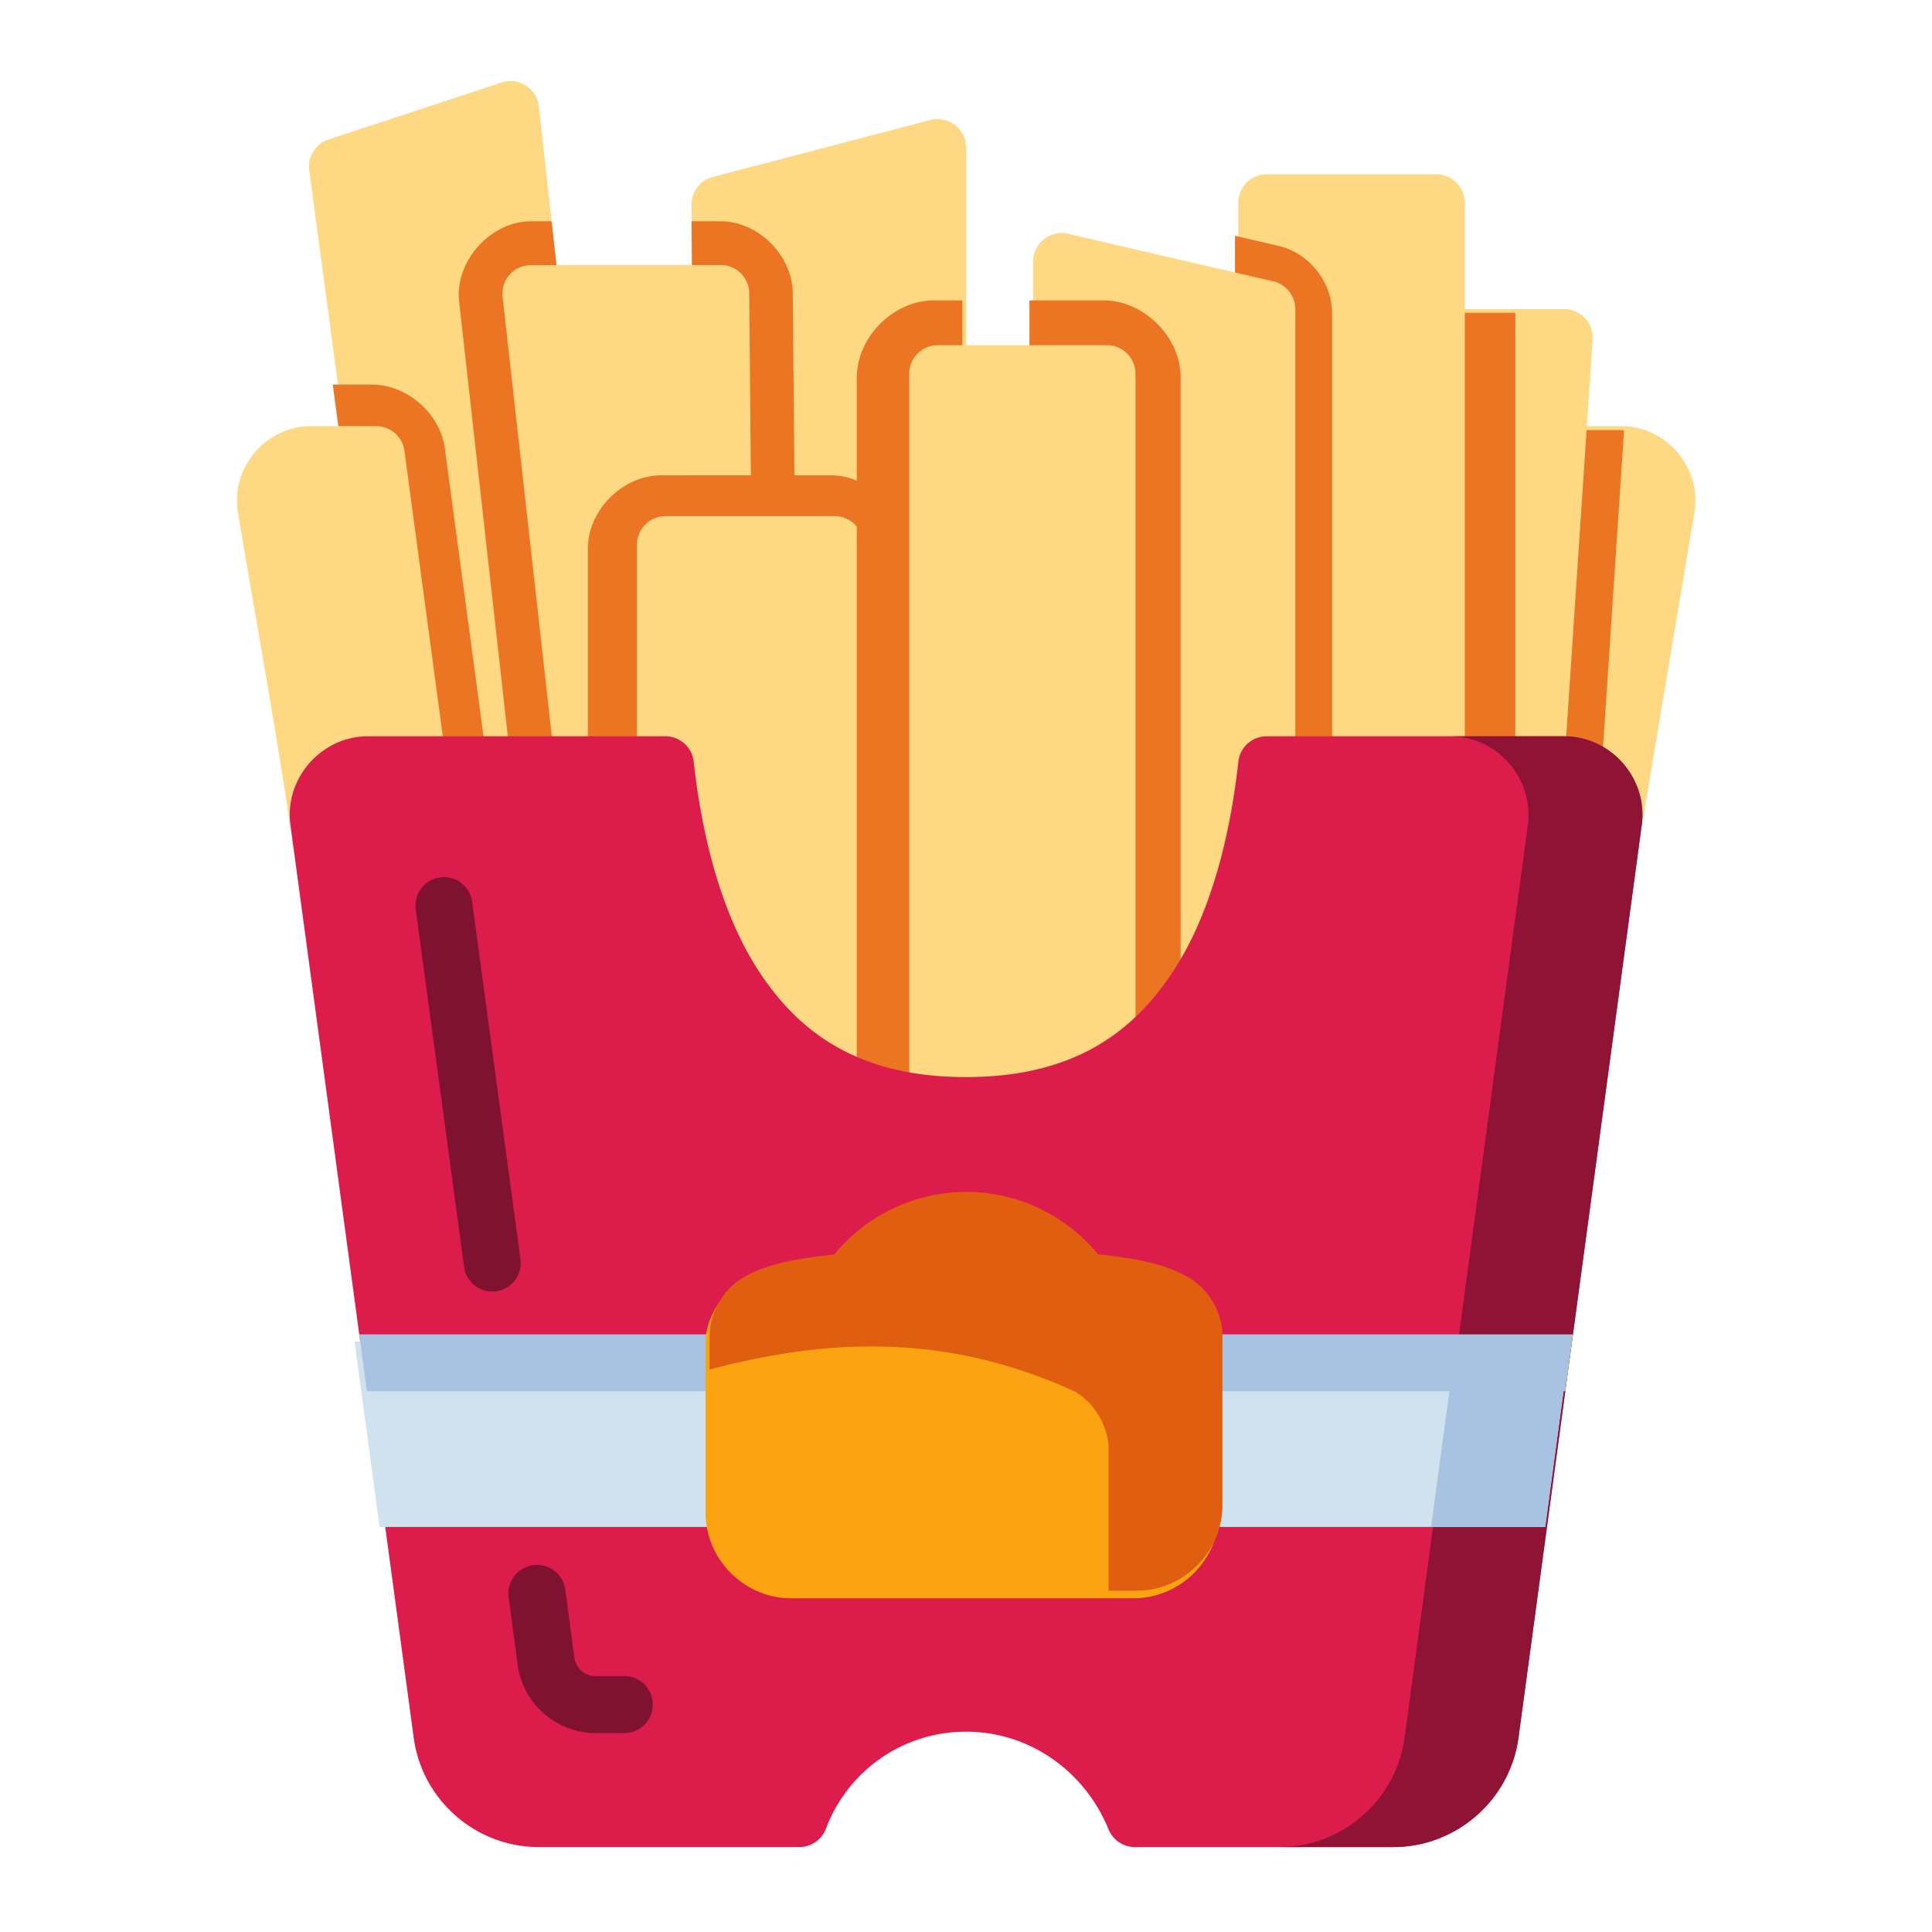 <?xml version="1.0" encoding="UTF-8" standalone="no"?> <svg xmlns:inkscape="http://www.inkscape.org/namespaces/inkscape" xmlns:sodipodi="http://sodipodi.sourceforge.net/DTD/sodipodi-0.dtd" xmlns:xlink="http://www.w3.org/1999/xlink" xmlns="http://www.w3.org/2000/svg" xmlns:svg="http://www.w3.org/2000/svg" xmlns:rdf="http://www.w3.org/1999/02/22-rdf-syntax-ns#" xmlns:cc="http://creativecommons.org/ns#" xmlns:dc="http://purl.org/dc/elements/1.1/" sodipodi:docname="14 - Fries French.svg" inkscape:version="1.1.1 (1:1.1+202109281949+c3084ef5ed)" id="svg831" viewBox="0 0 22.578 22.578" height="64pt" width="64pt" inkscape:export-filename="/media/taufikramadhan/Data/Tr Design Studio/Project Design/TR Creative Design/Icon Design/Project Hiring/Icon Icons/010 - Food/Send/3 - Flat/14 - Fries French.png" inkscape:export-xdpi="576" inkscape:export-ydpi="576"> <defs id="defs825"> <pattern y="0" x="0" height="6" width="6" patternUnits="userSpaceOnUse" id="EMFhbasepattern"></pattern> <pattern y="0" x="0" height="6" width="6" patternUnits="userSpaceOnUse" id="EMFhbasepattern-9"></pattern> <pattern y="0" x="0" height="6" width="6" patternUnits="userSpaceOnUse" id="EMFhbasepattern-0"></pattern> <pattern y="0" x="0" height="6" width="6" patternUnits="userSpaceOnUse" id="EMFhbasepattern-7"></pattern> <pattern y="0" x="0" height="6" width="6" patternUnits="userSpaceOnUse" id="EMFhbasepattern-2"></pattern> <pattern y="0" x="0" height="6" width="6" patternUnits="userSpaceOnUse" id="EMFhbasepattern-98"></pattern> <pattern y="0" x="0" height="6" width="6" patternUnits="userSpaceOnUse" id="EMFhbasepattern-6"></pattern> <pattern y="0" x="0" height="6" width="6" patternUnits="userSpaceOnUse" id="EMFhbasepattern-01"></pattern> <pattern y="0" x="0" height="6" width="6" patternUnits="userSpaceOnUse" id="EMFhbasepattern-07"></pattern> <pattern y="0" x="0" height="6" width="6" patternUnits="userSpaceOnUse" id="EMFhbasepattern-8"></pattern> <pattern y="0" x="0" height="6" width="6" patternUnits="userSpaceOnUse" id="EMFhbasepattern-4"></pattern> <pattern y="0" x="0" height="6" width="6" patternUnits="userSpaceOnUse" id="EMFhbasepattern-40"></pattern> <pattern y="0" x="0" height="6" width="6" patternUnits="userSpaceOnUse" id="EMFhbasepattern-08"></pattern> <pattern y="0" x="0" height="6" width="6" patternUnits="userSpaceOnUse" id="EMFhbasepattern-04"></pattern> <pattern y="0" x="0" height="6" width="6" patternUnits="userSpaceOnUse" id="EMFhbasepattern-014"></pattern> <pattern y="0" x="0" height="6" width="6" patternUnits="userSpaceOnUse" id="EMFhbasepattern-27"></pattern> <pattern y="0" x="0" height="6" width="6" patternUnits="userSpaceOnUse" id="EMFhbasepattern-09"></pattern> <pattern y="0" x="0" height="6" width="6" patternUnits="userSpaceOnUse" id="EMFhbasepattern-5"></pattern> <pattern y="0" x="0" height="6" width="6" patternUnits="userSpaceOnUse" id="EMFhbasepattern-018"></pattern> </defs>  <g transform="translate(0,-274.422)" id="layer1" inkscape:groupmode="layer" inkscape:label="Icon"> <g id="g118325" style="display:inline" transform="matrix(1.258,0,0,1.258,39.012,-115.659)"> <g id="g98955" transform="translate(0,10.583)"> <path style="color:#000000;fill:#fed883;stroke-linecap:round;stroke-linejoin:round;stroke-miterlimit:1.5;-inkscape-stroke:none" d="m -16.553,303.456 a 0.265,0.265 0 0 0 -0.264,0.246 l -0.191,2.881 a 0.265,0.265 0 0 0 -0.002,0.018 v 0.533 a 0.265,0.265 0 0 0 0.268,0.266 l 0.725,-0.01 a 0.265,0.265 0 0 0 0.258,-0.221 l 0.488,-2.912 c 0.07,-0.415 -0.259,-0.801 -0.68,-0.801 z" id="path2440"></path> <path id="path97092" style="fill:#ec7523;fill-opacity:1;stroke-width:3.78;stroke-linecap:round;stroke-linejoin:round;stroke-miterlimit:1.5" d="m -60.287,88.398 -2.273,0.002 a 1,1 0 0 0 -0.998,0.93 L -64.281,100.219 a 1,1 0 0 0 -0.008,0.066 v 2.016 a 1,1 0 0 0 1.012,1.004 l 2.16,-0.031 c 0.148,-0.306 0.234,-0.64 0.232,-0.982 v -1.928 l 0.793,-11.957 c -0.065,-0.005 -0.129,-0.008 -0.195,-0.008 z" transform="matrix(0.265,0,0,0.265,0,280.067)"></path> <path style="color:#000000;fill:#fed883;stroke-linecap:round;stroke-linejoin:round;stroke-miterlimit:1.5;-inkscape-stroke:none" d="m -18.053,302.368 a 0.265,0.265 0 0 0 -0.266,0.264 v 4.502 a 0.265,0.265 0 0 0 0.266,0.266 h 1.309 a 0.265,0.265 0 0 0 0.264,-0.266 v -0.523 l 0.264,-3.961 a 0.265,0.265 0 0 0 -0.264,-0.281 z" id="path2488"></path> <g id="g97090"> <path id="path92536" style="fill:#ec7523;fill-opacity:1;stroke-width:3.78;stroke-linecap:round;stroke-linejoin:round;stroke-miterlimit:1.5" d="m -68.23,84.287 a 1,1 0 0 0 -1.004,0.998 v 17.014 a 1,1 0 0 0 1.004,1.004 h 4.121 c 0.132,-0.32 0.206,-0.663 0.205,-1.014 V 84.287 Z" transform="matrix(0.265,0,0,0.265,0,280.067)"></path> <path style="color:#000000;fill:#fed883;stroke-linecap:round;stroke-linejoin:round;stroke-miterlimit:1.5;-inkscape-stroke:none" d="m -19.242,301.116 a 0.265,0.265 0 0 0 -0.266,0.266 v 5.752 a 0.265,0.265 0 0 0 0.266,0.266 h 1.572 a 0.265,0.265 0 0 0 0.266,-0.266 v -5.752 a 0.265,0.265 0 0 0 -0.266,-0.266 z" id="path2482"></path> <path id="path95674" style="fill:#ec7523;fill-opacity:1;stroke-width:3.78;stroke-linecap:round;stroke-linejoin:round;stroke-miterlimit:1.5" d="m -73.73,81.588 v 20.711 a 1,1 0 0 0 1.004,1.004 h 2.4 v -3.021 -15.996 c -6.4e-5,-1.075 -0.814,-2.098 -1.861,-2.34 z" transform="matrix(0.265,0,0,0.265,0,280.067)"></path> </g> <path style="color:#000000;fill:#fed883;stroke-linecap:round;stroke-linejoin:round;stroke-miterlimit:1.5;-inkscape-stroke:none" d="m -21.09,301.669 a 0.265,0.265 0 0 0 -0.324,0.258 v 1.041 6.672 a 0.265,0.265 0 0 0 0.266,0.264 h 1.906 a 0.265,0.265 0 0 0 0.264,-0.264 v -3.039 -4.232 a 0.265,0.265 0 0 0 -0.205,-0.258 z" id="path2476"></path> <path style="color:#000000;fill:#fed883;stroke-linecap:round;stroke-linejoin:round;stroke-miterlimit:1.5;-inkscape-stroke:none" d="m -26.352,300.264 -1.607,0.529 a 0.265,0.265 0 0 0 -0.18,0.285 l 0.746,5.557 a 0.265,0.265 0 0 0 0.262,0.23 h 1.543 a 0.265,0.265 0 0 0 0.262,-0.295 l -0.68,-6.086 a 0.265,0.265 0 0 0 -0.346,-0.221 z" id="path2446"></path> <path id="path79970" style="fill:#ec7523;fill-opacity:1;stroke-width:3.78;stroke-linecap:round;stroke-linejoin:round;stroke-miterlimit:1.5" d="m -80.936,83.852 v 2.703 25.217 a 1,1 0 0 0 1.004,0.996 h 4.297 V 86.547 c -0.005,-1.411 -1.282,-2.69 -2.693,-2.695 z" transform="matrix(0.265,0,0,0.265,0,280.067)"></path> <path style="color:#000000;fill:#fed883;stroke-linecap:round;stroke-linejoin:round;stroke-miterlimit:1.5;-inkscape-stroke:none" d="m -22.367,300.612 -2.023,0.529 a 0.265,0.265 0 0 0 -0.197,0.26 l 0.027,3.156 a 0.265,0.265 0 0 0 0.053,0.158 l 0.986,1.309 v 3.93 a 0.265,0.265 0 0 0 0.266,0.264 h 0.955 a 0.265,0.265 0 0 0 0.264,-0.264 v -9.086 a 0.265,0.265 0 0 0 -0.33,-0.256 z" id="path2464"></path> <path id="path87660" style="fill:#ec7523;fill-opacity:1;stroke-width:1;stroke-linecap:round;stroke-linejoin:round;stroke-miterlimit:1.5" d="m -26.078,301.553 c -0.377,7e-5 -0.71,0.372 -0.668,0.746 l 0.49,4.375 c 0.007,0.067 0.026,0.132 0.054,0.192 h 0.613 a 0.265,0.265 0 0 0 0.262,-0.295 l -0.56,-5.018 z"></path> <path id="path89208" style="fill:#ec7523;fill-opacity:1;stroke-width:1;stroke-linecap:round;stroke-linejoin:round;stroke-miterlimit:1.5" d="m -24.587,301.553 0.026,3.004 a 0.265,0.265 0 0 0 0.053,0.158 l 0.35,0.464 v -0.013 c 0.289,-0.076 0.537,-0.315 0.533,-0.617 l -0.022,-2.332 c -0.004,-0.348 -0.319,-0.663 -0.668,-0.664 z"></path> <path style="color:#000000;fill:#fed883;stroke-linecap:round;stroke-linejoin:round;stroke-miterlimit:1.5;-inkscape-stroke:none" d="m -26.078,301.96 a 0.265,0.265 0 0 0 -0.264,0.295 l 0.49,4.375 a 0.265,0.265 0 0 0 0.264,0.236 h 0.758 a 0.265,0.265 0 0 0 0.266,-0.266 v -1.779 h 0.268 a 0.265,0.265 0 0 0 0.266,-0.268 l -0.021,-2.332 a 0.265,0.265 0 0 0 -0.264,-0.262 z" id="path2452"></path> <path id="path82540" style="color:#000000;fill:#ec7523;fill-opacity:1;stroke-width:3.78;stroke-linecap:round;stroke-linejoin:round;stroke-miterlimit:1.5;-inkscape-stroke:none" d="m -92.85,89.984 0.021,2.578 a 1,1 0 0 0 0.199,0.598 l 3.729,4.947 v 14.852 a 1,1 0 0 0 1.004,0.996 h 2.344 c 0.143,-0.31 0.225,-0.646 0.227,-0.99 V 92.545 c -0.005,-1.341 -1.221,-2.556 -2.562,-2.561 z" transform="matrix(0.265,0,0,0.265,0,280.067)"></path> <path id="path81795" style="fill:#ec7523;fill-opacity:1;stroke-width:3.78;stroke-linecap:round;stroke-linejoin:round;stroke-miterlimit:1.5" d="m -93.854,89.984 c -1.341,0.004 -2.556,1.219 -2.561,2.561 v 8.744 h 2.568 a 1,1 0 0 0 1.004,-1.004 v -6.727 h 1.012 a 1,1 0 0 0 1.004,-1.01 l -0.023,-2.564 z" transform="matrix(0.265,0,0,0.265,0,280.067)"></path> <path style="color:#000000;fill:#fed883;stroke-linecap:round;stroke-linejoin:round;stroke-miterlimit:1.5;-inkscape-stroke:none" d="m -24.83,304.292 a 0.265,0.265 0 0 0 -0.264,0.264 v 5.398 a 0.265,0.265 0 0 0 0.264,0.264 h 1.574 a 0.265,0.265 0 0 0 0.264,-0.264 v -5.398 a 0.265,0.265 0 0 0 -0.264,-0.264 z" id="path2458"></path> <path id="path79972" style="color:#000000;fill:#ec7523;fill-opacity:1;stroke-width:3.78;stroke-linecap:round;stroke-linejoin:round;stroke-miterlimit:1.5;-inkscape-stroke:none" d="m -84.293,83.852 c -1.411,0.004 -2.69,1.284 -2.695,2.695 v 27.408 h 2.701 a 1,1 0 0 0 0.998,-0.996 V 83.852 Z" transform="matrix(0.265,0,0,0.265,0,280.067)"></path> <path style="color:#000000;fill:#fed883;stroke-linecap:round;stroke-linejoin:round;stroke-miterlimit:1.5;-inkscape-stroke:none" sodipodi:type="inkscape:offset" inkscape:radius="0" inkscape:original="M -22.300781 313.28711 A 0.26460996 0.26460996 0 0 0 -22.564453 313.55078 L -22.564453 320.9668 A 0.26460996 0.26460996 0 0 0 -22.300781 321.23242 L -20.726562 321.23242 A 0.26460996 0.26460996 0 0 0 -20.462891 320.9668 L -20.462891 313.55078 A 0.26460996 0.26460996 0 0 0 -20.726562 313.28711 L -22.300781 313.28711 z " xlink:href="#path2470" id="path74102" transform="translate(0,-10.583)" inkscape:href="#path2470" d="m -22.301,313.287 a 0.265,0.265 0 0 0 -0.264,0.264 v 7.416 a 0.265,0.265 0 0 0 0.264,0.266 h 1.574 a 0.265,0.265 0 0 0 0.264,-0.266 v -7.416 a 0.265,0.265 0 0 0 -0.264,-0.264 z"></path> <path id="path90281" style="fill:#ec7523;fill-opacity:1;stroke-width:3.78;stroke-linecap:round;stroke-linejoin:round;stroke-miterlimit:1.5" d="m -105.359,86.803 1.828,13.615 a 1,1 0 0 0 0.99,0.871 h 2.396 c 0.176,-0.425 0.242,-0.897 0.18,-1.354 l -1.463,-10.889 a 1.597,1.597 0 0 0 0,-0.002 1.597,1.597 0 0 0 0,-0.002 1.597,1.597 0 0 0 0,-0.002 1.597,1.597 0 0 0 0,-0.002 c -0.17,-1.232 -1.333,-2.24 -2.576,-2.236 z" transform="matrix(0.265,0,0,0.265,0,280.067)"></path> <path style="color:#000000;fill:#fed883;stroke-linecap:round;stroke-linejoin:round;stroke-miterlimit:1.5;-inkscape-stroke:none" d="m -28.121,303.456 c -0.42,0 -0.749,0.386 -0.68,0.801 0.19,1.135 0.4,2.263 0.555,3.393 a 0.265,0.265 0 0 0 0.463,0.135 l 0.855,-1.012 a 0.265,0.265 0 0 0 0.061,-0.207 l -0.387,-2.881 a 0.265,0.265 0 0 0 -0.264,-0.229 z" id="path2434"></path> </g> <path style="color:#000000;fill:#dc1c4b;stroke-linecap:round;stroke-linejoin:round;stroke-miterlimit:1.5;-inkscape-stroke:none" d="m -27.592,316.92 c -0.436,0 -0.779,0.393 -0.721,0.824 l 1.145,8.479 c 0.078,0.58 0.577,1.016 1.162,1.016 h 2.42 a 0.265,0.265 0 0 0 0.248,-0.172 c 0.198,-0.526 0.703,-0.9 1.301,-0.9 0.598,0 1.108,0.376 1.324,0.908 a 0.265,0.265 0 0 0 0.246,0.164 h 2.398 c 0.585,0 1.086,-0.436 1.164,-1.016 l 1.145,-8.479 c 0.058,-0.432 -0.285,-0.824 -0.721,-0.824 h -2.762 a 0.265,0.265 0 0 0 -0.264,0.234 c -0.071,0.64 -0.238,1.395 -0.615,1.963 -0.377,0.568 -0.934,0.969 -1.916,0.969 -0.982,0 -1.537,-0.4 -1.914,-0.969 -0.377,-0.568 -0.544,-1.323 -0.615,-1.963 a 0.265,0.265 0 0 0 -0.264,-0.234 z" id="path2494"></path> <path id="path108694" style="color:#000000;fill:#8e1335;fill-opacity:1;stroke-width:1;stroke-linecap:round;stroke-linejoin:round;stroke-miterlimit:1.5;-inkscape-stroke:none" d="m -17.539,316.92 c 0.436,0 0.779,0.393 0.721,0.824 l -1.145,8.479 c -0.078,0.58 -0.579,1.016 -1.164,1.016 h 1.058 c 0.585,0 1.085,-0.436 1.164,-1.016 l 1.145,-8.479 c 0.058,-0.432 -0.285,-0.824 -0.721,-0.824 z" sodipodi:nodetypes="ccccsccsc"></path> <path style="color:#000000;fill:#801231;stroke-linecap:round;stroke-linejoin:round;stroke-miterlimit:1.5;-inkscape-stroke:none" d="m -26.059,324.621 a 0.265,0.265 0 0 0 -0.227,0.299 l 0.084,0.627 c 0.049,0.361 0.361,0.633 0.725,0.633 h 0.266 a 0.265,0.265 0 0 0 0.264,-0.264 0.265,0.265 0 0 0 -0.264,-0.266 h -0.266 c -0.103,0 -0.185,-0.072 -0.199,-0.174 l -0.084,-0.629 a 0.265,0.265 0 0 0 -0.299,-0.227 z" id="path3131"></path> <path style="color:#000000;fill:#801231;stroke-linecap:round;stroke-linejoin:round;stroke-miterlimit:1.5;-inkscape-stroke:none" d="m -26.922,318.23 a 0.265,0.265 0 0 0 -0.227,0.299 l 0.449,3.32 a 0.265,0.265 0 0 0 0.297,0.227 0.265,0.265 0 0 0 0.227,-0.297 L -26.625,318.459 a 0.265,0.265 0 0 0 -0.297,-0.229 z" id="path48427"></path> <path id="path2504" style="color:#000000;fill:#d0e2ee;stroke-width:3.78;stroke-linecap:round;stroke-linejoin:round;stroke-miterlimit:1.5;-inkscape-stroke:none" d="m -104.594,160.289 0.877,6.496 h 12.432 a 1,1 0 0 0 0.998,-0.996 v -4.504 a 1,1 0 0 0 -0.998,-0.996 z m 29.307,0 a 1,1 0 0 0 -0.998,0.996 v 4.504 a 1,1 0 0 0 0.998,0.996 h 12.432 l 0.877,-6.496 z" transform="matrix(0.265,0,0,0.265,0,280.067)"></path> <path id="path112397" style="color:#000000;fill:#a8c2e1;fill-opacity:1;stroke-width:1;stroke-linecap:round;stroke-linejoin:round;stroke-miterlimit:1.5;-inkscape-stroke:none" d="m -27.674,322.476 0.071,0.529 h 3.45 a 0.265,0.265 0 0 1 0.264,0.264 v -0.529 a 0.265,0.265 0 0 0 -0.264,-0.264 z m 7.754,0 a 0.265,0.265 0 0 0 -0.264,0.264 v 0.529 a 0.265,0.265 0 0 1 0.264,-0.264 h 3.45 l 0.071,-0.529 z"></path> <path style="color:#000000;fill:#fca311;stroke-width:3.78;stroke-linecap:round;stroke-linejoin:round;stroke-miterlimit:1.5;-inkscape-stroke:none" d="m -83.289,155.285 c -1.802,0.001 -3.497,0.815 -4.629,2.195 -1.502,0.154 -2.469,0.382 -3.197,0.809 -0.793,0.464 -1.174,1.374 -1.174,2 v 5.994 c 0,1.645 1.361,3.004 3.006,3.004 h 11.994 c 1.645,0 3.006,-1.359 3.006,-3.004 v -5.994 c 0,-0.625 -0.382,-1.527 -1.174,-1.992 -0.727,-0.428 -1.694,-0.664 -3.193,-0.818 -1.134,-1.38 -2.831,-2.193 -4.633,-2.193 a 1,1 0 0 0 -0.006,0 z" transform="matrix(0.265,0,0,0.265,0,280.067)" id="path4925"></path> <path id="path100091" style="color:#000000;fill:#e05e10;fill-opacity:1;stroke-width:1;stroke-linecap:round;stroke-linejoin:round;stroke-miterlimit:1.5;-inkscape-stroke:none" d="m -22.037,321.153 c -0.477,2.7e-4 -0.925,0.216 -1.225,0.581 -0.397,0.041 -0.653,0.101 -0.846,0.214 -0.21,0.123 -0.311,0.364 -0.311,0.529 v 0.326 c 1.325,-0.355 2.378,-0.259 3.395,0.205 0.21,0.123 0.311,0.362 0.311,0.527 v 1.322 h 0.263 c 0.435,0 0.795,-0.36 0.795,-0.795 v -1.586 c 0,-0.165 -0.101,-0.404 -0.311,-0.527 -0.192,-0.113 -0.448,-0.176 -0.845,-0.217 -0.3,-0.365 -0.749,-0.58 -1.226,-0.58 -5.29e-4,-1e-5 -0.001,-1e-5 -0.002,0 z" sodipodi:nodetypes="scssccscsssscsss"></path> <path id="path115462" style="color:#000000;fill:#a8c2e1;fill-opacity:1;stroke-width:3.78;stroke-linecap:round;stroke-linejoin:round;stroke-miterlimit:1.5;-inkscape-stroke:none" d="m -65.979,160.289 -0.877,6.496 h 4 l 0.877,-6.496 z" transform="matrix(0.265,0,0,0.265,0,280.067)"></path> </g> </g> </svg> 